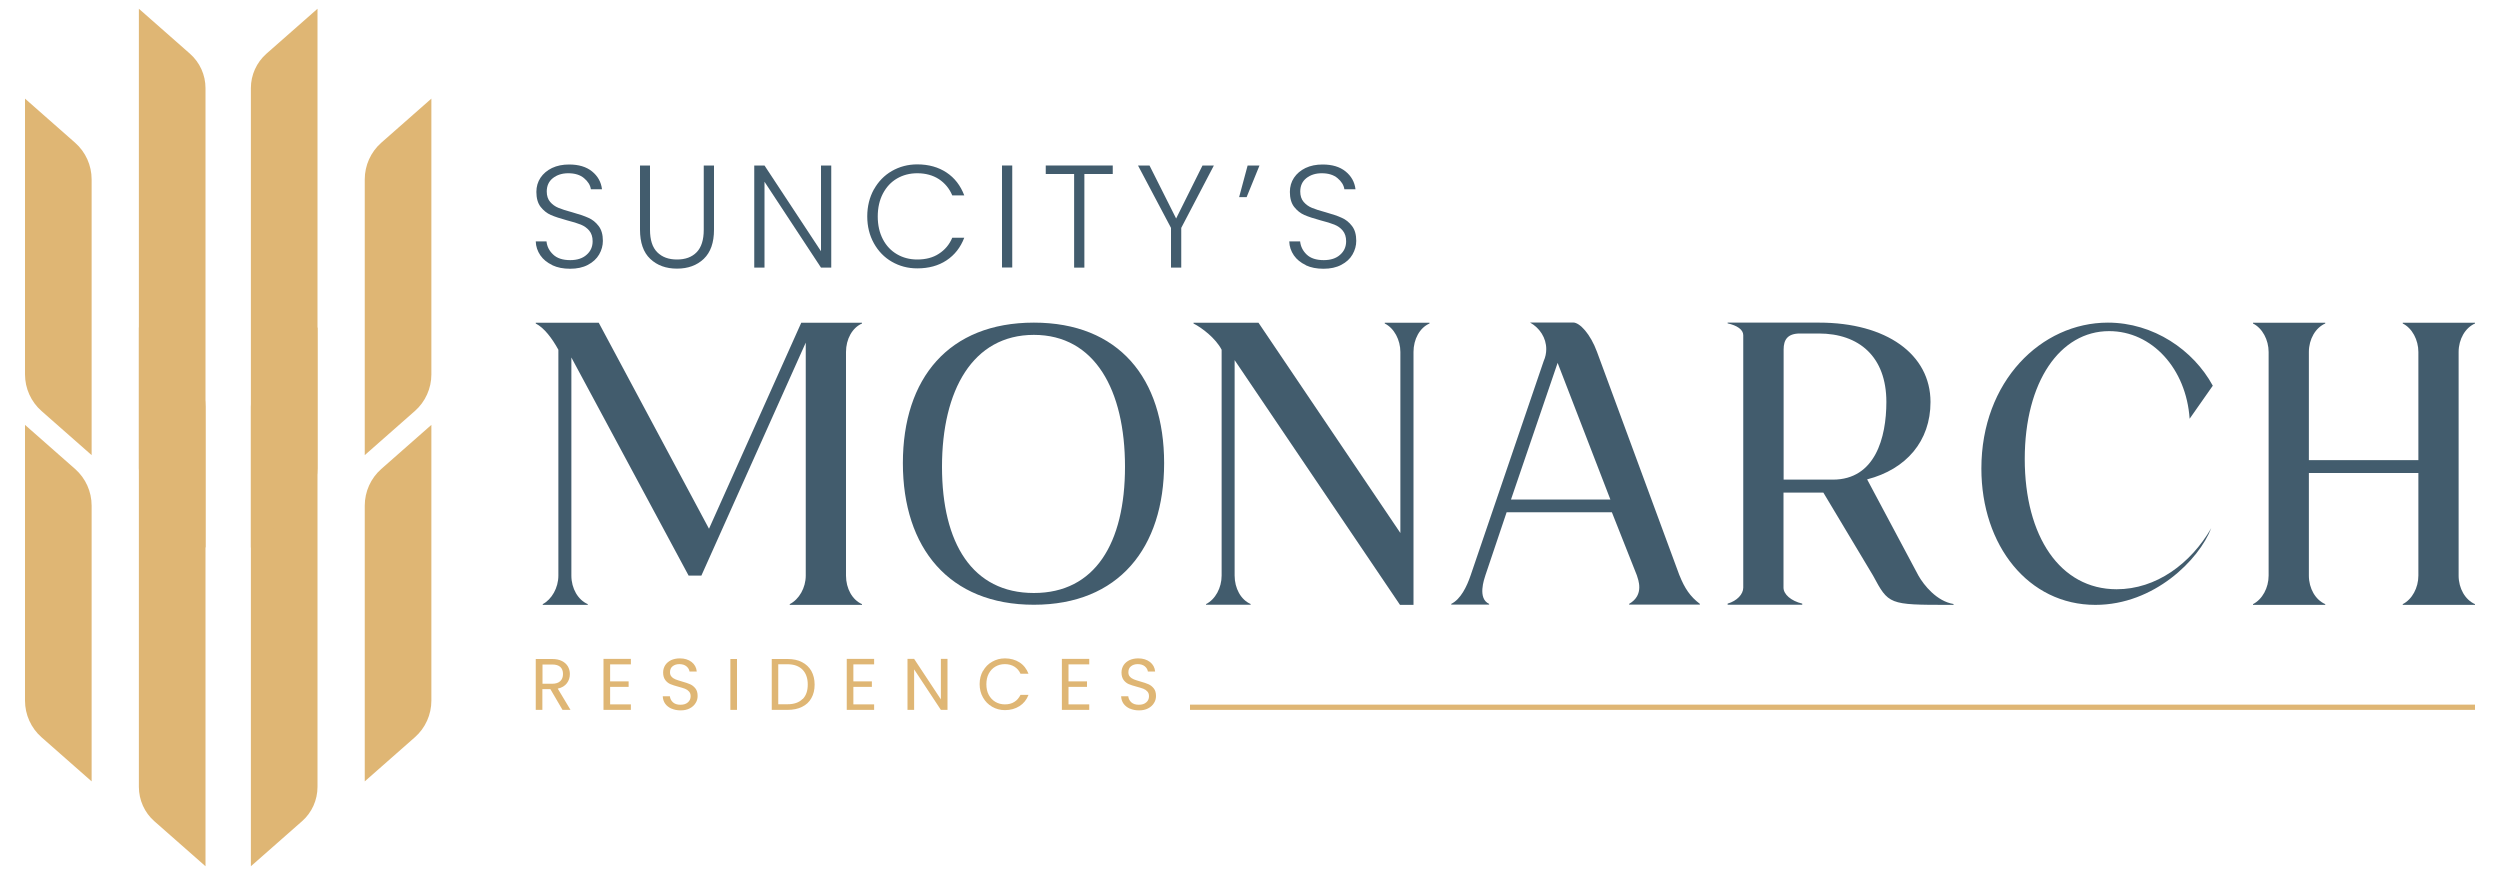 <?xml version="1.0" encoding="UTF-8"?>
<svg id="Layer_1" xmlns="http://www.w3.org/2000/svg" version="1.1" viewBox="0 0 200 70">
  <!-- Generator: Adobe Illustrator 29.7.0, SVG Export Plug-In . SVG Version: 2.1.1 Build 138)  -->
  <defs>
    <style>
      .st0 {
        fill: #425c6d;
      }

      .st1 {
        fill: #dfb674;
      }
    </style>
  </defs>
  <path class="st1" d="M45,56.79l-.97-1.66h-.64v1.66h-.53v-4.07h1.31c.31,0,.57.05.78.16.21.1.37.25.48.43.1.18.16.38.16.61,0,.28-.08.53-.24.74-.16.21-.4.36-.73.43l1.02,1.7s-.64,0-.64,0ZM43.39,54.7h.78c.29,0,.5-.07.65-.21s.22-.33.22-.57-.07-.43-.21-.56-.36-.2-.65-.2h-.78v1.54h-.01Z"/>
  <polygon class="st1" points="48.81 53.15 48.81 54.51 50.29 54.51 50.29 54.95 48.81 54.95 48.81 56.35 50.47 56.35 50.47 56.79 48.28 56.79 48.28 52.71 50.47 52.71 50.47 53.15 48.81 53.15"/>
  <path class="st1" d="M53.71,56.69c-.21-.1-.38-.23-.5-.4-.12-.17-.18-.37-.19-.59h.57c.02.19.1.35.24.48.14.13.34.2.6.2s.45-.06.6-.19c.15-.13.22-.29.22-.49,0-.16-.04-.28-.13-.38-.09-.1-.19-.17-.32-.22-.13-.05-.3-.1-.52-.16-.27-.07-.48-.14-.65-.21-.16-.07-.3-.18-.41-.33s-.17-.35-.17-.6c0-.22.06-.42.17-.59.11-.17.27-.3.47-.4.2-.09.44-.14.7-.14.38,0,.69.1.94.29.24.19.38.44.41.76h-.58c-.02-.15-.1-.29-.24-.41-.14-.12-.34-.18-.57-.18s-.4.06-.54.17c-.14.11-.21.27-.21.48,0,.15.04.27.13.36.08.09.19.16.31.21.12.05.29.1.52.17.27.07.48.15.65.22.16.07.3.18.42.33s.18.35.18.61c0,.2-.05.39-.16.56-.1.17-.26.32-.47.43-.21.11-.45.16-.73.16s-.51-.05-.72-.14"/>
  <rect class="st1" x="58.43" y="52.72" width=".53" height="4.07"/>
  <path class="st1" d="M64.16,52.97c.33.17.57.4.75.71.17.31.26.67.26,1.09s-.09.78-.26,1.08c-.17.31-.42.54-.75.7-.32.16-.71.24-1.15.24h-1.27v-4.07h1.27c.44,0,.83.08,1.15.25M64.21,55.93c.28-.28.41-.67.41-1.17s-.14-.9-.42-1.19c-.28-.28-.68-.43-1.2-.43h-.74v3.2h.74c.52,0,.93-.14,1.2-.42"/>
  <polygon class="st1" points="68.27 53.15 68.27 54.51 69.75 54.51 69.75 54.95 68.27 54.95 68.27 56.35 69.93 56.35 69.93 56.79 67.74 56.79 67.74 52.71 69.93 52.71 69.93 53.15 68.27 53.15"/>
  <polygon class="st1" points="75.8 56.79 75.27 56.79 73.13 53.55 73.13 56.79 72.6 56.79 72.6 52.71 73.13 52.71 75.27 55.95 75.27 52.71 75.8 52.71 75.8 56.79"/>
  <path class="st1" d="M78.64,53.68c.18-.32.42-.57.73-.74.31-.18.65-.27,1.03-.27.44,0,.83.11,1.16.32s.57.52.72.91h-.64c-.11-.25-.27-.43-.49-.57-.21-.13-.47-.2-.76-.2s-.54.07-.76.2c-.23.13-.4.32-.53.56s-.19.53-.19.85.06.61.19.85c.13.24.31.43.53.56s.48.2.76.2.55-.06.76-.2c.21-.13.37-.32.49-.56h.64c-.15.39-.39.69-.72.9-.33.21-.72.32-1.16.32-.38,0-.72-.09-1.03-.27s-.55-.42-.73-.74c-.18-.31-.27-.67-.27-1.07s.09-.75.27-1.07"/>
  <polygon class="st1" points="85.48 53.15 85.48 54.51 86.96 54.51 86.96 54.95 85.48 54.95 85.48 56.35 87.14 56.35 87.14 56.79 84.95 56.79 84.95 52.71 87.14 52.71 87.14 53.15 85.48 53.15"/>
  <path class="st1" d="M90.38,56.69c-.21-.1-.38-.23-.5-.4-.12-.17-.18-.37-.19-.59h.57c.02.19.1.35.24.48s.34.2.6.2.45-.06.6-.19c.15-.13.22-.29.22-.49,0-.16-.04-.28-.13-.38-.09-.1-.19-.17-.32-.22-.13-.05-.3-.1-.52-.16-.27-.07-.48-.14-.65-.21-.16-.07-.3-.18-.41-.33s-.17-.35-.17-.6c0-.22.06-.42.17-.59.11-.17.27-.3.47-.4.2-.09.44-.14.7-.14.38,0,.69.1.94.29.24.19.38.44.41.76h-.58c-.02-.15-.1-.29-.24-.41s-.34-.18-.57-.18-.4.06-.54.17c-.14.11-.21.27-.21.48,0,.15.04.27.13.36.08.09.19.16.31.21.12.05.29.1.52.17.27.07.48.15.65.22.16.07.3.18.42.33.12.15.18.35.18.61,0,.2-.05.39-.16.56-.1.17-.26.32-.47.43s-.45.16-.73.16-.51-.05-.72-.14"/>
  <path class="st0" d="M43.42,48.33c.72-.38,1.25-1.31,1.25-2.28v-18.07c-.5-.91-1.13-1.75-1.81-2.1v-.06h5.04l8.82,16.48,7.38-16.48h4.86v.06c-.78.34-1.28,1.25-1.28,2.28v17.89c0,1.03.5,1.94,1.28,2.28v.06h-5.78v-.06c.75-.38,1.28-1.31,1.28-2.28v-18.64l-8.35,18.64h-1.02l-9.38-17.45v17.45c0,1.03.53,1.94,1.31,2.28v.06h-3.6s0-.06,0-.06Z"/>
  <path class="st0" d="M82.71,25.81c6.78,0,10.42,4.44,10.42,11.24s-3.65,11.33-10.42,11.33-10.48-4.53-10.48-11.33,3.68-11.24,10.48-11.24M82.71,47.44c4.89,0,7.29-3.98,7.29-10.1s-2.4-10.55-7.29-10.55-7.35,4.43-7.35,10.55,2.43,10.1,7.35,10.1"/>
  <path class="st0" d="M96.48,48.33c.75-.38,1.25-1.31,1.25-2.28v-18.07c-.47-.91-1.56-1.75-2.25-2.1v-.06h5.2l11.35,16.82v-14.48c0-.97-.5-1.91-1.25-2.28v-.06h3.58v.06c-.78.34-1.28,1.25-1.28,2.28v20.23h-1.08l-13.23-19.58v17.23c0,1.03.5,1.94,1.28,2.28v.06h-3.57v-.06h0Z"/>
  <path class="st0" d="M134.36,46.04l-6.6-17.89c-.53-1.44-1.38-2.35-1.91-2.35h-3.45c.78.44,1.3,1.23,1.3,2.13,0,.33-.07.65-.2.94l-5.85,17.16c-.31.91-.8,1.91-1.55,2.28v.06h3.03v-.06c-.95-.43-.39-2-.3-2.28l1.7-5.05h8.42l2,5.05c.09.31.63,1.56-.62,2.28v.06h5.66v-.06c-.78-.59-1.22-1.25-1.63-2.28M120.88,39.96l3.73-10.93,4.22,10.93h-7.95Z"/>
  <path class="st0" d="M156.29,48.39h-.38c-4.82,0-4.82-.03-6.07-2.35l-3.97-6.63h-3.19v7.6c0,.53.59,1.06,1.5,1.28v.09h-5.97v-.09c.75-.22,1.25-.75,1.25-1.28v-20.2c0-.44-.5-.78-1.25-.94v-.06h7.32c5.38,0,8.91,2.53,8.91,6.35,0,3.13-1.94,5.38-5.07,6.19l4.1,7.69c.44.78,1.47,2.06,2.81,2.28v.06h.01ZM150.91,32.16c0-3.63-2.19-5.48-5.41-5.48h-1.5c-1,0-1.31.5-1.31,1.28v10.41h3.94c3.38,0,4.28-3.35,4.28-6.22"/>
  <path class="st0" d="M177.02,30.86l-1.85,2.64c-.27-4.01-3.01-7.01-6.44-7.01-3.92,0-6.75,4.04-6.75,10.23s2.83,10.42,7.35,10.42c3.16,0,5.93-2.04,7.57-4.89-.97,2.52-4.56,6.14-9.27,6.14-5.35,0-9.12-4.74-9.12-10.91,0-6.99,4.8-11.67,10.12-11.67,3.65,0,6.84,2.19,8.39,5.04"/>
  <path class="st0" d="M180.24,48.33c.75-.38,1.25-1.31,1.25-2.28v-17.89c0-.97-.5-1.91-1.25-2.28v-.06h5.78v.06c-.78.34-1.31,1.25-1.31,2.28v8.65h8.76v-8.65c0-.97-.5-1.91-1.25-2.28v-.06h5.78v.06c-.78.34-1.31,1.25-1.31,2.28v17.89c0,1.03.53,1.94,1.31,2.28v.06h-5.78v-.06c.75-.38,1.25-1.31,1.25-2.28v-8.21h-8.76v8.21c0,1.03.53,1.94,1.31,2.28v.06h-5.78v-.06Z"/>
  <path class="st1" d="M20.07,69.3l4.09-3.6c.79-.69,1.24-1.7,1.24-2.75V26.19l-4.09,3.6c-.79.7-1.24,1.7-1.24,2.75v36.76Z"/>
  <path class="st1" d="M29.18,62.51l4.01-3.53c.84-.74,1.32-1.81,1.32-2.93v-22.06l-4.01,3.53c-.84.74-1.32,1.81-1.32,2.93,0,0,0,22.06,0,22.06Z"/>
  <path class="st1" d="M16.44,69.3l-4.09-3.6c-.79-.69-1.24-1.7-1.24-2.75V26.19l4.09,3.6c.79.7,1.24,1.7,1.24,2.75v36.76Z"/>
  <path class="st1" d="M7.33,62.51l-4.01-3.53c-.84-.74-1.32-1.81-1.32-2.93v-22.06l4.01,3.53c.84.74,1.32,1.81,1.32,2.93v22.06Z"/>
  <path class="st1" d="M20.07,43.81l4.09-3.6c.79-.69,1.24-1.7,1.24-2.75V.7l-4.09,3.6c-.79.7-1.24,1.7-1.24,2.75v36.76Z"/>
  <path class="st1" d="M29.18,36.41l4.01-3.53c.84-.74,1.32-1.81,1.32-2.93V7.89l-4.01,3.53c-.84.74-1.32,1.81-1.32,2.93,0,0,0,22.06,0,22.06Z"/>
  <path class="st1" d="M16.44,43.81l-4.09-3.6c-.79-.69-1.24-1.7-1.24-2.75V.7l4.09,3.6c.79.7,1.24,1.7,1.24,2.75v36.76Z"/>
  <path class="st1" d="M7.33,36.41l-4.01-3.53c-.84-.74-1.32-1.81-1.32-2.93V7.89l4.01,3.53c.84.74,1.32,1.81,1.32,2.93v22.06Z"/>
  <rect class="st1" x="95.2" y="56.37" width="102.8" height=".42"/>
  <path class="st0" d="M44.19,21.21c-.41-.19-.73-.45-.96-.78-.23-.34-.36-.71-.37-1.12h.86c.04.4.21.75.53,1.05.31.3.77.45,1.37.45.55,0,.99-.14,1.31-.43.32-.28.48-.64.48-1.08,0-.35-.09-.63-.27-.85-.18-.21-.4-.37-.67-.48-.27-.11-.63-.22-1.1-.34-.54-.15-.98-.29-1.3-.43s-.59-.36-.82-.65c-.23-.3-.34-.7-.34-1.2,0-.42.11-.8.33-1.13s.53-.59.92-.78c.4-.19.85-.28,1.37-.28.76,0,1.37.18,1.83.55.46.37.73.85.8,1.43h-.89c-.05-.34-.24-.63-.55-.89-.31-.26-.73-.39-1.26-.39-.49,0-.9.13-1.23.39-.33.26-.49.62-.49,1.07,0,.34.09.62.27.83.18.21.4.37.67.48.27.11.63.23,1.09.35.53.15.96.29,1.29.44.33.14.6.36.83.66.23.3.34.69.34,1.19,0,.38-.1.74-.3,1.09-.2.34-.5.62-.9.83s-.87.31-1.42.31-1.01-.09-1.42-.28"/>
  <path class="st0" d="M52,13.24v5.14c0,.81.19,1.41.58,1.8.39.39.91.58,1.58.58s1.19-.19,1.57-.58.57-.99.57-1.8v-5.14h.82v5.13c0,1.04-.27,1.81-.82,2.34-.55.52-1.26.78-2.14.78s-1.59-.26-2.14-.78-.82-1.3-.82-2.34v-5.13h.82-.02Z"/>
  <polygon class="st0" points="66.5 21.41 65.68 21.41 61.16 14.54 61.16 21.41 60.34 21.41 60.34 13.24 61.16 13.24 65.68 20.1 65.68 13.24 66.5 13.24 66.5 21.41"/>
  <path class="st0" d="M69.91,15.16c.35-.63.83-1.13,1.44-1.48s1.29-.53,2.03-.53c.91,0,1.69.22,2.34.65.65.43,1.12,1.04,1.42,1.83h-.96c-.23-.55-.59-.98-1.07-1.3-.48-.31-1.06-.47-1.73-.47-.6,0-1.14.14-1.62.42s-.85.68-1.13,1.21c-.27.52-.41,1.13-.41,1.83s.14,1.3.41,1.82c.27.52.65.92,1.13,1.2.48.28,1.02.42,1.62.42.68,0,1.26-.15,1.73-.46.48-.31.84-.73,1.07-1.28h.96c-.3.78-.77,1.38-1.42,1.81s-1.43.64-2.34.64c-.75,0-1.42-.18-2.03-.53s-1.09-.85-1.44-1.48c-.35-.63-.53-1.35-.53-2.15s.18-1.52.53-2.16"/>
  <rect class="st0" x="80.16" y="13.24" width=".82" height="8.16"/>
  <polygon class="st0" points="89.02 13.24 89.02 13.92 86.75 13.92 86.75 21.41 85.93 21.41 85.93 13.92 83.66 13.92 83.66 13.24 89.02 13.24"/>
  <polygon class="st0" points="97.11 13.24 94.5 18.23 94.5 21.41 93.68 21.41 93.68 18.23 91.04 13.24 91.96 13.24 94.09 17.48 96.2 13.24 97.11 13.24"/>
  <polygon class="st0" points="99.81 13.24 100.76 13.24 99.73 15.77 99.13 15.77 99.81 13.24"/>
  <path class="st0" d="M104.47,21.21c-.41-.19-.73-.45-.96-.78-.23-.34-.36-.71-.37-1.12h.87c.04.4.21.75.52,1.05s.77.45,1.37.45c.55,0,.99-.14,1.31-.43.32-.28.48-.64.48-1.08,0-.35-.09-.63-.27-.85s-.4-.37-.67-.48c-.27-.11-.63-.22-1.1-.34-.54-.15-.98-.29-1.3-.43s-.59-.36-.82-.65c-.23-.3-.34-.7-.34-1.2,0-.42.11-.8.33-1.13s.53-.59.92-.78c.4-.19.85-.28,1.37-.28.76,0,1.37.18,1.83.55s.73.85.8,1.43h-.89c-.05-.34-.24-.63-.55-.89-.31-.26-.73-.39-1.26-.39-.49,0-.9.13-1.23.39s-.49.62-.49,1.07c0,.34.09.62.27.83.18.21.4.37.67.48.27.11.63.23,1.09.35.53.15.96.29,1.28.44.33.14.6.36.83.66s.34.69.34,1.19c0,.38-.1.74-.3,1.09s-.5.62-.9.83-.87.31-1.42.31-1.01-.09-1.42-.28"/>
</svg>